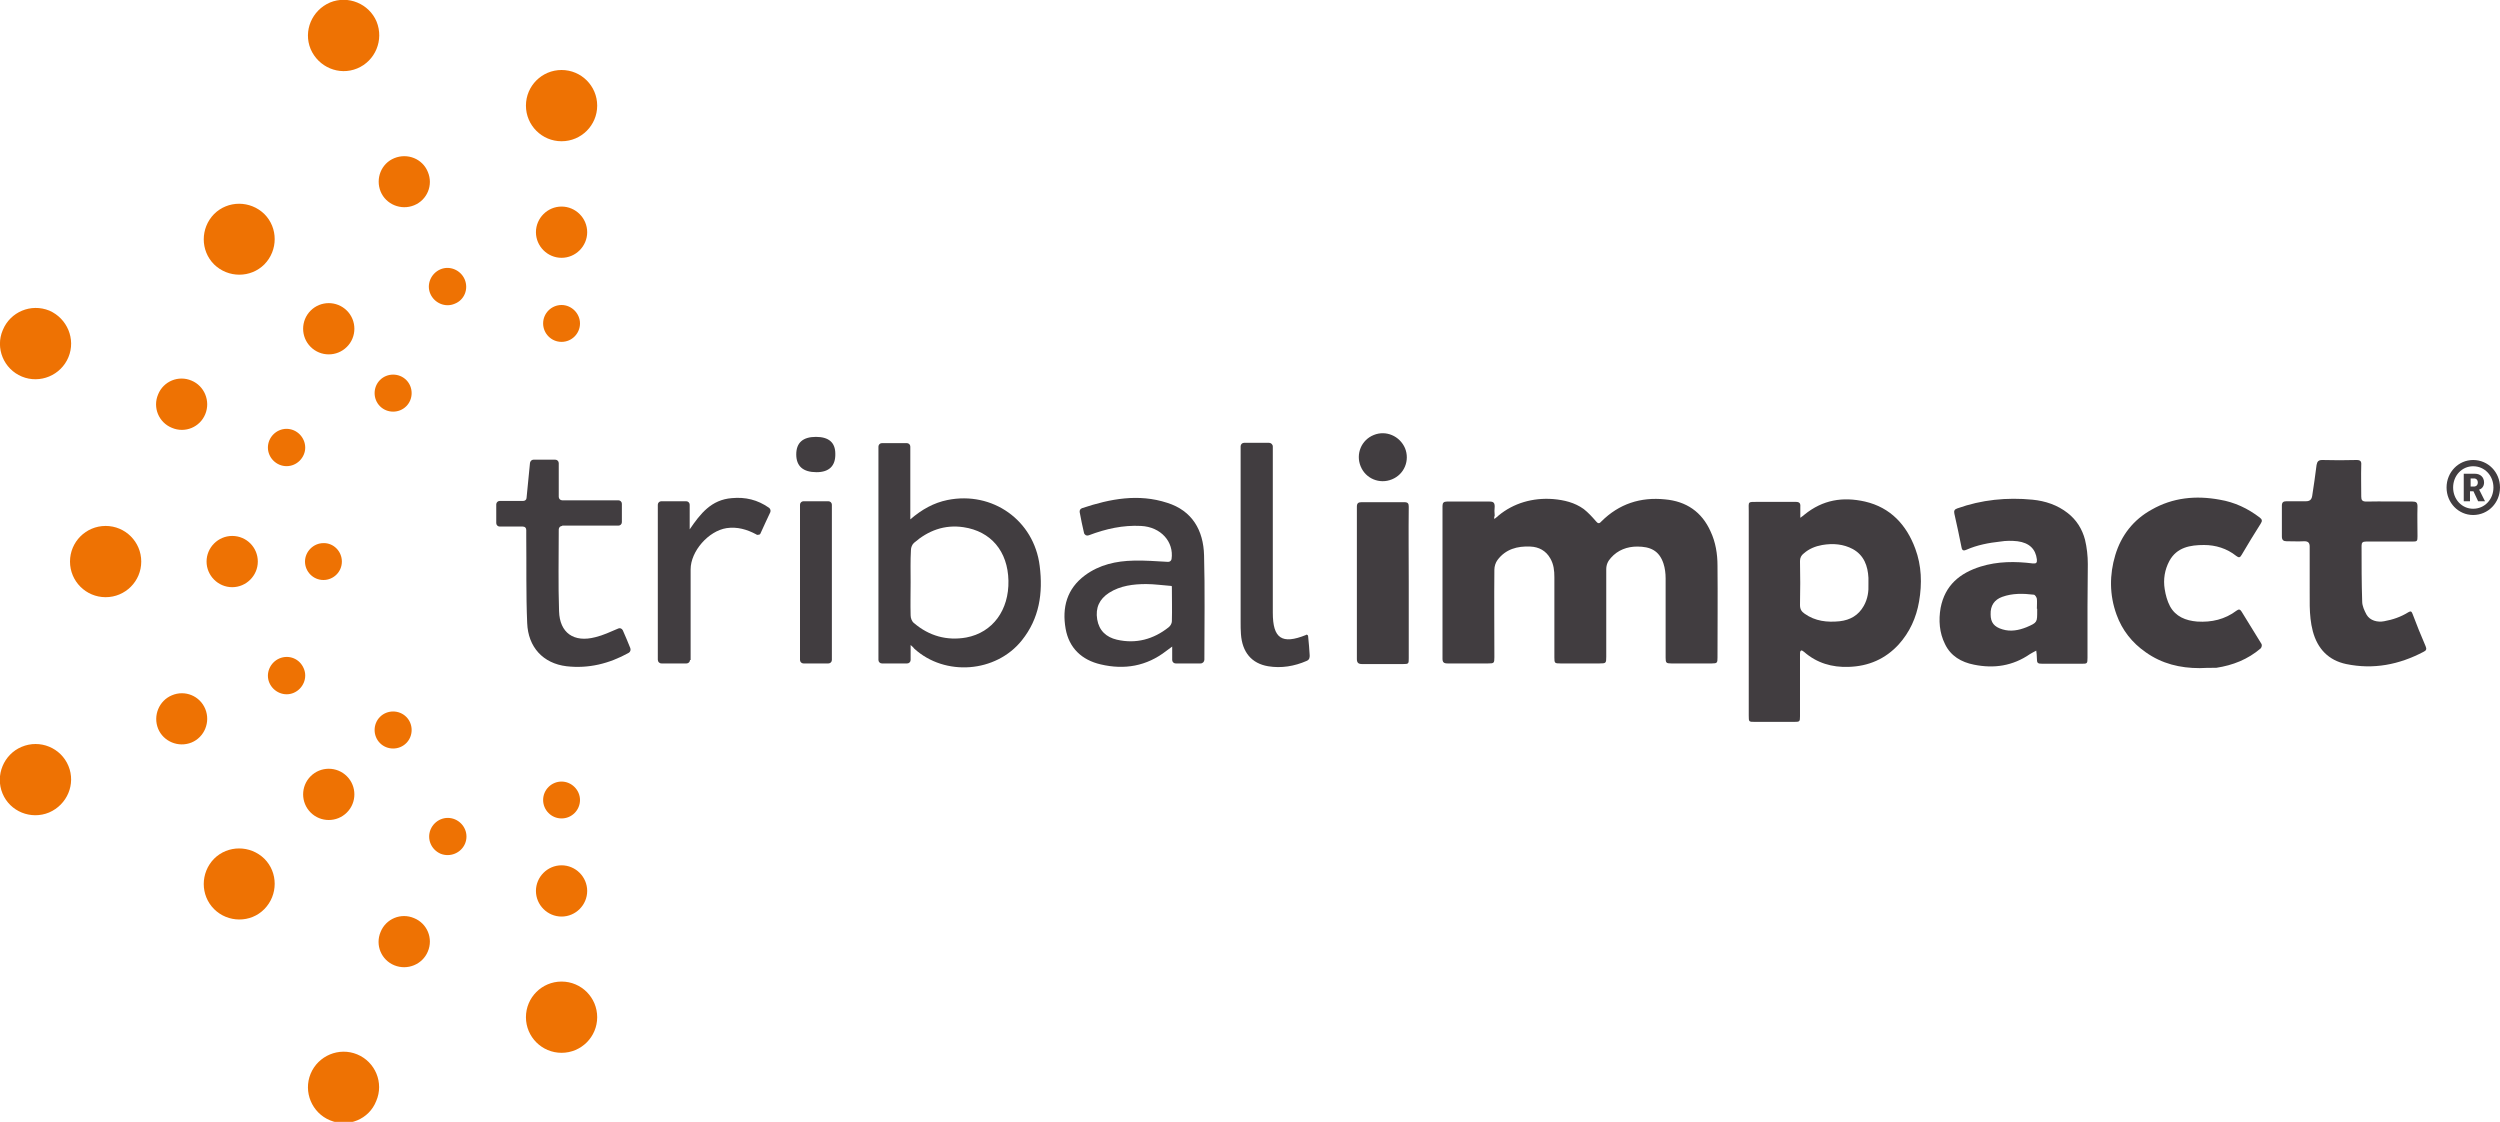 <?xml version="1.0" encoding="utf-8"?>
<!-- Generator: Adobe Illustrator 26.0.2, SVG Export Plug-In . SVG Version: 6.00 Build 0)  -->
<svg version="1.1" id="Layer_1" xmlns="http://www.w3.org/2000/svg" xmlns:xlink="http://www.w3.org/1999/xlink" x="0px" y="0px"
	 viewBox="0 0 800 359" style="enable-background:new 0 0 800 359;" xml:space="preserve">
<style type="text/css">
	.st0{fill:#EE7203;}
	.st1{fill:#413D40;}
</style>
<g>
	<path class="st0" d="M109.4,179.7c0,3.3-2.7,5.9-5.9,5.9c-3.3,0-5.9-2.7-5.9-5.9s2.7-5.9,5.9-5.9
		C106.7,173.7,109.4,176.4,109.4,179.7"/>
	<path class="st0" d="M179.7,261.9c-3.3,0-5.9-2.7-5.9-5.9c0-3.3,2.7-5.9,5.9-5.9s5.9,2.7,5.9,5.9
		C185.6,259.2,183,261.9,179.7,261.9"/>
	<path class="st0" d="M130,130c-2.3,2.3-6.1,2.3-8.4,0c-2.3-2.3-2.3-6.1,0-8.4c2.3-2.3,6.1-2.3,8.4,0
		C132.3,123.9,132.3,127.7,130,130"/>
	<path class="st0" d="M121.6,237.8c-2.3-2.3-2.3-6.1,0-8.4c2.3-2.3,6.1-2.3,8.4,0c2.3,2.3,2.3,6.1,0,8.4
		C127.7,240.1,123.9,240.1,121.6,237.8"/>
	<path class="st0" d="M179.7,109.4c-3.3,0-5.9-2.7-5.9-5.9c0-3.3,2.7-5.9,5.9-5.9s5.9,2.7,5.9,5.9
		C185.6,106.7,183,109.4,179.7,109.4"/>
	<path class="st0" d="M97.2,213.9c1.3,3-0.2,6.5-3.2,7.8c-3,1.3-6.5-0.2-7.8-3.2s0.2-6.5,3.2-7.8C92.5,209.4,95.9,210.8,97.2,213.9"
		/>
	<path class="st0" d="M145.5,97.2c-3,1.3-6.5-0.2-7.8-3.2c-1.3-3,0.2-6.5,3.2-7.8c3-1.3,6.5,0.2,7.8,3.2
		C150,92.5,148.6,96,145.5,97.2"/>
	<path class="st0" d="M97.2,145.5c-1.3,3-4.7,4.5-7.8,3.2c-3-1.3-4.5-4.7-3.2-7.8c1.3-3,4.7-4.5,7.8-3.2
		C97,139,98.5,142.5,97.2,145.5"/>
	<path class="st0" d="M141,273.2c-3-1.3-4.5-4.7-3.2-7.8c1.3-3,4.7-4.5,7.8-3.2c3,1.3,4.5,4.7,3.2,7.8
		C147.5,273,144,274.4,141,273.2"/>
	<path class="st0" d="M82.5,179.7c0,4.5-3.7,8.2-8.2,8.2c-4.5,0-8.2-3.7-8.2-8.2c0-4.5,3.7-8.2,8.2-8.2
		C78.9,171.5,82.5,175.2,82.5,179.7"/>
	<path class="st0" d="M179.7,293.3c-4.5,0-8.2-3.7-8.2-8.2s3.7-8.2,8.2-8.2s8.2,3.7,8.2,8.2S184.2,293.3,179.7,293.3"/>
	<path class="st0" d="M111,111c-3.2,3.2-8.4,3.2-11.6,0c-3.2-3.2-3.2-8.4,0-11.6c3.2-3.2,8.4-3.2,11.6,0
		C114.2,102.6,114.2,107.8,111,111"/>
	<path class="st0" d="M99.4,260c-3.2-3.2-3.2-8.4,0-11.6c3.2-3.2,8.4-3.2,11.6,0c3.2,3.2,3.2,8.4,0,11.6
		C107.8,263.2,102.6,263.2,99.4,260"/>
	<path class="st0" d="M179.7,82.5c-4.5,0-8.2-3.7-8.2-8.2s3.7-8.2,8.2-8.2s8.2,3.7,8.2,8.2S184.2,82.5,179.7,82.5"/>
	<path class="st0" d="M65.7,226.9c1.7,4.2-0.3,9-4.4,10.7c-4.2,1.7-9-0.3-10.7-4.4c-1.7-4.2,0.3-9,4.4-10.7
		C59.2,220.7,64,222.7,65.7,226.9"/>
	<path class="st0" d="M132.5,65.7c-4.2,1.7-9-0.3-10.7-4.4c-1.7-4.2,0.2-9,4.4-10.7c4.2-1.7,9,0.2,10.7,4.4
		C138.7,59.2,136.7,64,132.5,65.7"/>
	<path class="st0" d="M65.7,132.5c-1.7,4.2-6.5,6.2-10.7,4.4c-4.2-1.7-6.2-6.5-4.4-10.7c1.7-4.2,6.5-6.2,10.7-4.4
		C65.4,123.5,67.4,128.3,65.7,132.5"/>
	<path class="st0" d="M126.2,308.9c-4.2-1.7-6.2-6.5-4.4-10.7c1.7-4.2,6.5-6.2,10.7-4.4c4.2,1.7,6.2,6.5,4.4,10.7
		C135.2,308.6,130.4,310.6,126.2,308.9"/>
	<path class="st0" d="M45.2,179.7c0,6.3-5.1,11.4-11.4,11.4s-11.4-5.1-11.4-11.4s5.1-11.4,11.4-11.4S45.2,173.4,45.2,179.7"/>
	<path class="st0" d="M179.7,336.9c-6.3,0-11.4-5.1-11.4-11.4s5.1-11.4,11.4-11.4c6.3,0,11.4,5.1,11.4,11.4S186,336.9,179.7,336.9"
		/>
	<path class="st0" d="M84.6,84.6c-4.4,4.4-11.6,4.4-16.1,0c-4.4-4.4-4.4-11.6,0-16.1c4.4-4.4,11.6-4.4,16.1,0
		C89,72.9,89,80.1,84.6,84.6"/>
	<path class="st0" d="M68.5,290.9c-4.4-4.4-4.4-11.6,0-16.1c4.4-4.4,11.6-4.4,16.1,0c4.4,4.4,4.4,11.6,0,16.1S72.9,295.3,68.5,290.9
		"/>
	<path class="st0" d="M179.7,45.2c-6.3,0-11.4-5.1-11.4-11.4c0-6.3,5.1-11.4,11.4-11.4c6.3,0,11.4,5.1,11.4,11.4
		C191.1,40.1,186,45.2,179.7,45.2"/>
	<path class="st0" d="M21.9,245.1c2.4,5.8-0.4,12.4-6.2,14.9c-5.8,2.4-12.5-0.3-14.9-6.1c-2.4-5.8,0.4-12.5,6.1-14.9
		C12.8,236.5,19.5,239.3,21.9,245.1"/>
	<path class="st0" d="M114.3,21.9c-5.8,2.4-12.4-0.4-14.9-6.2c-2.4-5.8,0.4-12.4,6.2-14.9c5.8-2.4,12.5,0.4,14.9,6.1
		C122.9,12.8,120.1,19.5,114.3,21.9"/>
	<path class="st0" d="M21.9,114.3c-2.4,5.8-9.1,8.6-14.9,6.2c-5.8-2.4-8.6-9.1-6.1-14.9c2.4-5.8,9-8.6,14.9-6.2
		C21.5,101.9,24.3,108.5,21.9,114.3"/>
	<path class="st0" d="M105.6,358.5c-5.8-2.4-8.6-9.1-6.2-14.9c2.4-5.8,9.1-8.6,14.9-6.2c5.8,2.4,8.6,9.1,6.1,14.9
		C118.1,358.2,111.4,360.9,105.6,358.5"/>
	<path class="st1" d="M478.2,166c0.1,0.1,0.4-0.3,0.6-0.4c0.3-0.2,0.5-0.4,0.7-0.6c4.8-4,11-5.8,17.5-5.3c3.5,0.3,6.9,1.1,9.8,3.2
		c1.4,1.1,2.7,2.5,3.9,3.9c0.6,0.7,1,0.9,1.7,0.1c5.7-5.7,12.6-7.9,20.4-7.1c6.8,0.6,11.8,4,14.6,10.3c1.6,3.4,2.2,7.2,2.2,10.9
		c0.1,9.8,0,19.6,0,29.4c0,1.7-0.1,1.9-1.8,1.9c-4.4,0-8.7,0-13,0c-1.6,0-1.8-0.2-1.8-1.8c0-8.5,0-17,0-25.4c0-1.6-0.2-3.3-0.7-4.8
		c-1.4-4.2-4.3-5.4-8.4-5.4c-3.2,0-6.2,1.1-8.4,3.6c-1,1.1-1.5,2.2-1.5,3.7c0,9.3,0,18.7,0,28c0,2-0.1,2.1-2.1,2.1
		c-4.2,0-8.4,0-12.6,0c-1.8,0-1.9-0.1-1.9-1.9c0-8.6,0-17.1,0-25.7c0-2.1-0.2-4.1-1.3-6c-1.4-2.5-3.7-3.7-6.4-3.8
		c-4.1-0.2-7.9,0.8-10.5,4.3c-0.6,0.8-1,2-1,3.1c-0.1,9.3,0,18.7,0,28c0,1.9-0.1,2-2,2c-4.3,0-8.7,0-13,0c-1.2,0-1.6-0.4-1.6-1.5
		c0-16.3,0-32.6,0-48.9c0-1,0.4-1.4,1.4-1.4c4.6,0,9.1,0,13.7,0c1.2,0,1.6,0.4,1.6,1.6c-0.1,0.9-0.1,1.8,0,2.9
		C478.1,165.5,478.1,166,478.2,166"/>
	<path class="st1" d="M576.5,165.4c0.3-0.2,0.7-0.5,0.9-0.7c5.9-4.8,12.3-5.8,19.4-4.2c8.2,1.9,13.3,7.5,16.1,15.1
		c2,5.4,2.2,11.1,1.2,16.9c-0.9,5.2-3,9.8-6.5,13.7c-4.3,4.7-9.7,7-16,7.2c-5.3,0.2-10.2-1.2-14.3-4.8c-0.3-0.2-0.7-0.6-1-0.4
		c-0.3,0.2-0.3,0.7-0.3,1.1c0,6.6,0,13.2,0,19.9c0,1.7-0.1,1.8-1.8,1.8c-4.2,0-8.4,0-12.6,0c-2,0-2,0-2-2c0-21.8,0-43.6,0-65.4
		c0-3.2-0.5-3,3-3c4,0,8,0,12,0c1.2,0,1.6,0.4,1.5,1.6c0,1,0,1.8,0,2.8c0,0.2,0,0.5,0,0.6C576.2,165.7,576.3,165.6,576.5,165.4
		 M597.9,186.9c0-0.8,0-1.4,0-2c-0.2-3.8-1.4-7.2-5-9.2c-3-1.6-6.3-1.9-9.8-1.3c-2.2,0.4-4.2,1.2-5.9,2.7c-0.8,0.6-1.2,1.4-1.2,2.4
		c0.1,4.7,0.1,9.4,0,14.1c0,1.4,0.5,2.1,1.5,2.8c3.4,2.4,7.2,2.8,11.2,2.4c3.4-0.4,6-1.9,7.7-4.9C597.7,191.6,598,189.2,597.9,186.9
		"/>
	<path class="st1" d="M668,194.1c0,5.5,0,10.9,0,16.4c0,1.9-0.1,1.9-2,1.9c-4.1,0-8.3,0-12.4,0c-1.6,0-1.8-0.2-1.8-1.8
		c0-0.8-0.1-1.6-0.2-2.4c-0.7,0.4-1.4,0.7-2,1.1c-5.5,3.8-11.5,4.7-17.9,3.4c-4.1-0.8-7.5-2.8-9.3-6.6c-1.8-3.6-2.1-7.6-1.4-11.6
		c1.4-7.2,6.1-11.1,12.8-13.2c5.5-1.7,11.1-1.7,16.7-1c1.1,0.1,1.4-0.2,1.3-1.3c-0.4-3.3-2.4-5.3-6.2-5.8c-1.8-0.2-3.7-0.2-5.5,0.1
		c-3.7,0.4-7.4,1.1-10.8,2.6c-0.7,0.3-1.4,0.5-1.6-0.7c-0.7-3.6-1.5-7.2-2.3-10.8c-0.2-0.9,0-1.4,0.9-1.7c7.8-2.8,15.9-3.6,24.1-2.8
		c4.1,0.4,8,1.7,11.3,4.3c2.8,2.2,4.6,5.1,5.5,8.5c0.6,2.5,0.9,5.2,0.9,7.8C668.1,185.2,668,189.6,668,194.1 M651.8,194.8
		L651.8,194.8c0-1.1,0.1-2.2,0-3.2c-0.1-0.5-0.6-1.3-1-1.3c-3.4-0.4-6.8-0.5-10.1,0.7c-2.5,0.9-3.8,2.8-3.7,5.6c0,2.6,1.1,4,3.8,4.8
		c2.6,0.8,5.2,0.3,7.7-0.7c3.5-1.5,3.4-1.6,3.4-5.3V194.8z"/>
	<path class="st1" d="M739.1,184.6c0-3.2,0-6.5,0-9.7c0-1.2-0.5-1.7-1.7-1.7c-1.9,0.1-3.8,0-5.7,0c-1,0-1.5-0.4-1.5-1.5
		c0-3.3,0-6.6,0-9.9c0-1.1,0.5-1.4,1.5-1.4c2.1,0,4.1,0,6.2,0c1.2,0,1.8-0.5,2-1.7c0.5-3.3,1-6.6,1.4-9.9c0.2-1.1,0.6-1.6,1.8-1.6
		c3.7,0.1,7.3,0.1,11,0c1.2,0,1.6,0.4,1.5,1.6c-0.1,3.4,0,6.7,0,10.1c0,1.1,0.3,1.6,1.6,1.6c4.9-0.1,9.9,0,14.8,0
		c1.2,0,1.6,0.3,1.6,1.6c-0.1,3.2,0,6.4,0,9.5c0,1.6-0.1,1.7-1.7,1.7c-4.9,0-9.9,0-14.8,0c-1,0-1.4,0.3-1.4,1.3c0,6,0,12,0.2,17.9
		c0,1.4,0.7,2.9,1.4,4.2c1.1,1.9,3.5,2.5,5.6,2.1c2.8-0.5,5.4-1.4,7.8-2.9c0.7-0.4,1-0.3,1.3,0.5c1.3,3.5,2.7,6.9,4.2,10.4
		c0.4,0.9,0.2,1.4-0.7,1.8c-7.8,4.1-16,5.7-24.7,3.9c-5.7-1.2-9.2-4.9-10.7-10.5c-1.4-5.3-0.9-10.8-1-16.2
		C739.1,185.4,739.1,185,739.1,184.6L739.1,184.6z"/>
	<path class="st1" d="M703.9,213.8c-6.3,0-12.1-1.4-17.3-5.1c-4.3-3-7.5-7-9.3-12c-2.3-6.3-2.3-12.8-0.4-19.1
		c1.9-6.3,5.8-11.3,11.6-14.5c6.8-3.9,14.2-4.6,21.8-3.2c4.8,0.8,9,2.8,12.8,5.7c0.8,0.6,0.9,1.1,0.3,2c-2.1,3.3-4.1,6.6-6.1,10
		c-0.5,0.9-0.9,0.9-1.7,0.3c-3-2.4-6.6-3.5-10.3-3.5c-4.4,0-8.7,0.7-11.1,5.1c-1.5,2.8-2,5.9-1.5,9c0.3,1.9,0.8,3.8,1.7,5.5
		c1.8,3.3,5,4.6,8.7,4.9c4.6,0.3,8.9-0.7,12.6-3.5c0.7-0.5,1.1-0.5,1.6,0.3c2.1,3.5,4.3,6.9,6.4,10.4c0.2,0.4,0,1.1-0.3,1.4
		c-4.1,3.5-8.9,5.4-14.2,6.2C707.3,213.7,705.6,213.7,703.9,213.8"/>
	<path class="st1" d="M450.8,186.6c0,8,0,16,0,24c0,1.8,0,1.9-1.9,1.9c-4.3,0-8.7,0-13,0c-1.2,0-1.7-0.4-1.7-1.6
		c0-16.3,0-32.5,0-48.8c0-1.1,0.5-1.4,1.5-1.4c4.6,0,9.1,0,13.7,0c1.2,0,1.4,0.5,1.4,1.5C450.7,170.3,450.8,178.4,450.8,186.6"/>
	<path class="st1" d="M449.6,143.4c1.6,3.9-0.2,8.4-4.2,10c-3.9,1.6-8.4-0.2-10-4.2c-1.6-3.9,0.2-8.4,4.2-10
		C443.5,137.6,447.9,139.5,449.6,143.4"/>
	<path class="st1" d="M291.4,186.3c0,3.5-0.1,7,0,10.6c0,0.9,0.4,2,1.1,2.5c4.8,4.1,10.5,5.7,16.7,4.6c8.5-1.6,13.7-8.8,13.5-18.2
		c-0.2-9.4-5.6-15.8-14.4-17.1c-6.1-0.9-11.3,1.1-15.8,5c-0.6,0.5-1,1.5-1,2.3C291.3,179.4,291.4,182.9,291.4,186.3 M291.4,206.4
		v4.8c0,0.6-0.5,1.1-1.1,1.1h-8.1c-0.6,0-1.1-0.5-1.1-1.1v-68.3c0-0.6,0.5-1.1,1.1-1.1h8c0.6,0,1.1,0.5,1.1,1.1v23.3
		c3.7-3.2,7.5-5.3,11.9-6.2c14.4-2.9,27.7,6.5,29.5,21.1c1.1,8.7-0.1,16.8-5.7,23.8c-8.3,10.4-24.6,11.6-34.4,2.7
		C292.3,207.2,292.1,207,291.4,206.4"/>
	<path class="st1" d="M375,187.7c0-0.1-0.1-0.2-0.2-0.2c-2.8-0.2-5.4-0.6-8-0.6c-4.1,0-8.3,0.5-11.9,2.8c-3.1,2-4.4,4.8-3.8,8.5
		c0.6,3.6,2.9,5.7,6.3,6.5c6.1,1.4,11.7-0.1,16.6-4c0.5-0.4,1-1.2,1-1.9C375.1,195.2,375,191.7,375,187.7 M385.4,211.1
		c0,0.6-0.5,1.2-1.2,1.2h-8c-0.6,0-1.1-0.5-1.1-1.1v-4.3c-0.9,0.7-1.4,1-1.9,1.4c-6.3,4.9-13.4,6.1-21,4.3
		c-6-1.4-10.1-5.2-11.2-11.4c-1.2-6.8,0.4-12.8,6.2-17.1c4.6-3.4,10-4.6,15.6-4.7c3.7-0.1,7.3,0.2,11,0.4c0.6,0,1-0.4,1.1-0.9
		c0.8-5.5-3.4-10.3-9.8-10.6c-5.7-0.3-11.2,0.9-16.7,3c-0.3,0.1-0.6,0.1-0.9,0c-0.3-0.2-0.5-0.4-0.6-0.7c-0.5-2.2-1-4.4-1.4-6.7
		c-0.1-0.6,0.2-1.1,0.8-1.3c9-3,18-4.7,27.2-1.7c8,2.5,11.6,8.8,11.8,16.8C385.6,188.7,385.4,199.8,385.4,211.1"/>
	<path class="st1" d="M179.9,168.3c-0.6,0-1.1,0.5-1.1,1.1c0,9-0.2,17.6,0.1,26.2c0.2,6.9,4.7,10.1,11.6,8.3
		c2.5-0.6,4.8-1.7,7.4-2.8c0.5-0.2,1.1,0,1.4,0.6c0.8,1.8,1.6,3.7,2.4,5.7c0.2,0.6,0,1.2-0.5,1.5c-6.3,3.5-12.9,5.1-19.9,4.3
		c-7.5-0.9-12.3-6.1-12.6-13.8c-0.4-9.3-0.2-18.5-0.3-27.8c0-0.7,0-1.3,0-2c0-0.3-0.1-0.6-0.3-0.8c-0.2-0.2-0.5-0.3-0.8-0.3h-7.4
		c-0.6,0-1.1-0.5-1.1-1.1v-6c0-0.6,0.5-1.1,1.1-1.1h7.5c0.6,0,1.1-0.4,1.1-1c0.4-3.8,0.7-7.4,1.1-11.2c0.1-0.5,0.5-1,1.1-1h7
		c0.6,0,1.1,0.5,1.1,1.1V159c0,0.6,0.5,1.1,1.1,1.1h18c0.6,0,1.1,0.5,1.1,1.1v5.9c0,0.6-0.5,1.1-1.1,1.1H179.9z"/>
	<path class="st1" d="M418,203.1c0.1,0,0.3,0,0.4,0.1c0.1,0.1,0.2,0.2,0.2,0.4c0.2,2.1,0.4,4.1,0.5,6.1c0,0.6,0,1.4-1,1.8
		c-3.9,1.7-8.1,2.4-12.3,1.7c-5.3-0.9-8.3-4.5-8.7-10.3c-0.1-1.3-0.1-2.6-0.1-3.9c0-18.2,0-36.4,0-54.7v-1.5c0-0.6,0.5-1.1,1.1-1.1
		h8c0.6,0,1.2,0.5,1.2,1.2v1.5v51.7c0,8.2,2.9,10.2,10.6,7.1C417.9,203.1,418,203.1,418,203.1"/>
	<path class="st1" d="M220.8,211.2c0,0.6-0.5,1.1-1.1,1.1h-8c-0.7,0-1.2-0.5-1.2-1.2v-49.6c0-0.6,0.5-1.1,1.1-1.1h8
		c0.6,0,1.1,0.5,1.1,1.1v7.9c3.4-5,6.9-9.5,13.5-10c4.3-0.4,8.2,0.5,11.9,3.1c0.4,0.3,0.6,0.9,0.4,1.4c-1,2.2-2.1,4.4-3.1,6.7
		c-0.1,0.3-0.3,0.5-0.6,0.5c-0.3,0.1-0.6,0.1-0.8-0.1c-3-1.6-6.1-2.5-9.5-2c-5.8,0.9-11.5,7.4-11.5,13.2c0,9.1,0,18.2,0,27.4V211.2z
		"/>
	<path class="st1" d="M256,161.5c0-0.6,0.5-1.1,1.1-1.1h8c0.6,0,1.1,0.5,1.1,1.1v49.7c0,0.6-0.5,1.1-1.1,1.1h-8
		c-0.6,0-1.1-0.5-1.1-1.1V161.5z"/>
	<path class="st1" d="M261.1,139.8c4.1,0,6.2,1.8,6.2,5.4c0.1,3.9-2,5.9-6,5.9c-4.3,0-6.5-1.9-6.5-5.7
		C254.8,141.7,256.9,139.8,261.1,139.8"/>
	<path class="st1" d="M791.6,155.7c0.8,0,1.3-0.5,1.3-1.3c0-0.8-0.5-1.3-1.2-1.3h-1.1v2.6H791.6z M788.4,151.6h3.6
		c1.7,0,2.9,1.1,2.9,2.8c0,1.4-0.9,2.1-1.6,2.3v0c0,0,0.1,0.1,0.3,0.5l1.6,3.2h-2.2l-1.5-3.2h-1.1v3.2h-2V151.6z M791.4,162.8
		c3.7,0,6.5-3,6.5-6.8c0-3.8-2.8-6.8-6.5-6.8c-3.6,0-6.4,3-6.4,6.8C785,159.8,787.8,162.8,791.4,162.8 M791.4,147.2
		c4.8,0,8.6,3.9,8.6,8.8c0,4.9-3.8,8.8-8.6,8.8c-4.7,0-8.5-3.9-8.5-8.8C782.9,151.1,786.7,147.2,791.4,147.2"/>
</g>
</svg>
